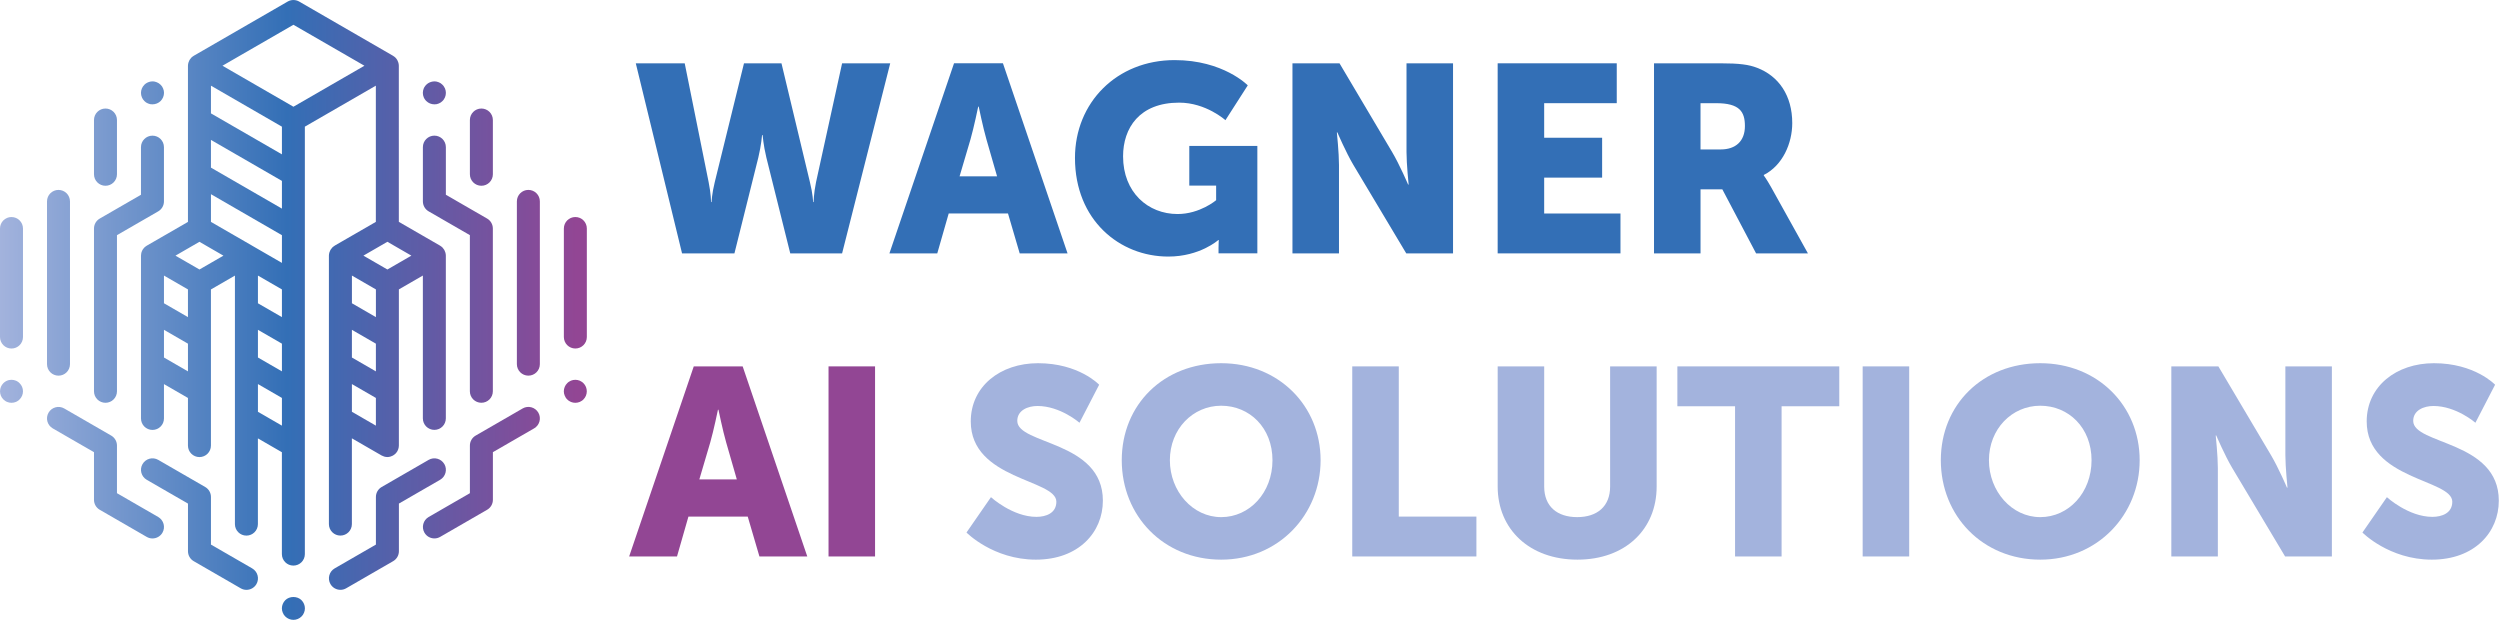 <?xml version="1.0" encoding="UTF-8"?>
<svg xmlns="http://www.w3.org/2000/svg" xmlns:xlink="http://www.w3.org/1999/xlink" id="Ebene_1" data-name="Ebene 1" viewBox="0 0 1210 300">
  <defs>
    <style>
      .cls-1 {
        fill: url(#Unbenannter_Verlauf_17-12);
      }

      .cls-1, .cls-2, .cls-3, .cls-4, .cls-5, .cls-6, .cls-7, .cls-8, .cls-9, .cls-10, .cls-11, .cls-12, .cls-13, .cls-14, .cls-15, .cls-16, .cls-17, .cls-18, .cls-19, .cls-20, .cls-21 {
        stroke-width: 0px;
      }

      .cls-2 {
        fill: url(#Unbenannter_Verlauf_17-9);
      }

      .cls-3 {
        fill: url(#Unbenannter_Verlauf_17-15);
      }

      .cls-4 {
        fill: url(#Unbenannter_Verlauf_17-18);
      }

      .cls-5 {
        fill: #924694;
      }

      .cls-6 {
        fill: #a3b3dd;
      }

      .cls-7 {
        fill: url(#Unbenannter_Verlauf_17-3);
      }

      .cls-8 {
        fill: url(#Unbenannter_Verlauf_17-13);
      }

      .cls-9 {
        fill: url(#Unbenannter_Verlauf_17-7);
      }

      .cls-10 {
        fill: url(#Unbenannter_Verlauf_17-10);
      }

      .cls-11 {
        fill: url(#Unbenannter_Verlauf_17-14);
      }

      .cls-12 {
        fill: #336fb6;
      }

      .cls-13 {
        fill: url(#Unbenannter_Verlauf_17-2);
      }

      .cls-14 {
        fill: url(#Unbenannter_Verlauf_17-5);
      }

      .cls-15 {
        fill: url(#Unbenannter_Verlauf_17-11);
      }

      .cls-16 {
        fill: url(#Unbenannter_Verlauf_17-17);
      }

      .cls-17 {
        fill: url(#Unbenannter_Verlauf_17-6);
      }

      .cls-18 {
        fill: url(#Unbenannter_Verlauf_17-4);
      }

      .cls-19 {
        fill: url(#Unbenannter_Verlauf_17-8);
      }

      .cls-20 {
        fill: url(#Unbenannter_Verlauf_17-16);
      }

      .cls-21 {
        fill: url(#Unbenannter_Verlauf_17);
      }
    </style>
    <linearGradient id="Unbenannter_Verlauf_17" data-name="Unbenannter Verlauf 17" x1="-.64" y1="136.86" x2="278.84" y2="136.86" gradientUnits="userSpaceOnUse">
      <stop offset="0" stop-color="#a3b3dd"></stop>
      <stop offset=".5" stop-color="#336fb6"></stop>
      <stop offset="1" stop-color="#924694"></stop>
    </linearGradient>
    <linearGradient id="Unbenannter_Verlauf_17-2" data-name="Unbenannter Verlauf 17" x1="-.64" y1="294.47" x2="278.84" y2="294.47" xlink:href="#Unbenannter_Verlauf_17"></linearGradient>
    <linearGradient id="Unbenannter_Verlauf_17-3" data-name="Unbenannter Verlauf 17" x1="-.64" y1="44.95" x2="278.84" y2="44.95" xlink:href="#Unbenannter_Verlauf_17"></linearGradient>
    <linearGradient id="Unbenannter_Verlauf_17-4" data-name="Unbenannter Verlauf 17" x1="-.64" y1="189.39" x2="278.84" y2="189.39" xlink:href="#Unbenannter_Verlauf_17"></linearGradient>
    <linearGradient id="Unbenannter_Verlauf_17-5" data-name="Unbenannter Verlauf 17" x1="-.64" y1="228.77" x2="278.84" y2="228.77" xlink:href="#Unbenannter_Verlauf_17"></linearGradient>
    <linearGradient id="Unbenannter_Verlauf_17-6" data-name="Unbenannter Verlauf 17" x1="-.64" y1="253.66" x2="278.84" y2="253.66" xlink:href="#Unbenannter_Verlauf_17"></linearGradient>
    <linearGradient id="Unbenannter_Verlauf_17-7" data-name="Unbenannter Verlauf 17" x1="-.64" y1="136.87" x2="278.84" y2="136.87" xlink:href="#Unbenannter_Verlauf_17"></linearGradient>
    <linearGradient id="Unbenannter_Verlauf_17-8" data-name="Unbenannter Verlauf 17" x1="-.64" y1="130.3" x2="278.84" y2="130.3" xlink:href="#Unbenannter_Verlauf_17"></linearGradient>
    <linearGradient id="Unbenannter_Verlauf_17-9" data-name="Unbenannter Verlauf 17" x1="-.64" y1="71.22" x2="278.84" y2="71.22" xlink:href="#Unbenannter_Verlauf_17"></linearGradient>
    <linearGradient id="Unbenannter_Verlauf_17-10" data-name="Unbenannter Verlauf 17" x1="-.64" y1="136.87" x2="278.84" y2="136.87" xlink:href="#Unbenannter_Verlauf_17"></linearGradient>
    <linearGradient id="Unbenannter_Verlauf_17-11" data-name="Unbenannter Verlauf 17" y1="44.95" x2="278.84" y2="44.95" xlink:href="#Unbenannter_Verlauf_17"></linearGradient>
    <linearGradient id="Unbenannter_Verlauf_17-12" data-name="Unbenannter Verlauf 17" x1="-.64" y1="189.39" x2="278.84" y2="189.39" xlink:href="#Unbenannter_Verlauf_17"></linearGradient>
    <linearGradient id="Unbenannter_Verlauf_17-13" data-name="Unbenannter Verlauf 17" x1="-.64" y1="228.77" x2="278.84" y2="228.77" xlink:href="#Unbenannter_Verlauf_17"></linearGradient>
    <linearGradient id="Unbenannter_Verlauf_17-14" data-name="Unbenannter Verlauf 17" x1="-.64" y1="253.66" x2="278.84" y2="253.66" xlink:href="#Unbenannter_Verlauf_17"></linearGradient>
    <linearGradient id="Unbenannter_Verlauf_17-15" data-name="Unbenannter Verlauf 17" y1="136.87" x2="278.84" y2="136.87" xlink:href="#Unbenannter_Verlauf_17"></linearGradient>
    <linearGradient id="Unbenannter_Verlauf_17-16" data-name="Unbenannter Verlauf 17" x1="-.64" y1="130.3" x2="278.84" y2="130.3" xlink:href="#Unbenannter_Verlauf_17"></linearGradient>
    <linearGradient id="Unbenannter_Verlauf_17-17" data-name="Unbenannter Verlauf 17" x1="-.64" y1="71.22" x2="278.84" y2="71.22" xlink:href="#Unbenannter_Verlauf_17"></linearGradient>
    <linearGradient id="Unbenannter_Verlauf_17-18" data-name="Unbenannter Verlauf 17" x1="-.64" y1="136.87" x2="278.84" y2="136.87" xlink:href="#Unbenannter_Verlauf_17"></linearGradient>
  </defs>
  <g>
    <path class="cls-21" d="M161.98,118.92s-.07.06-.12.09c-.37.23-.73.49-1.04.8-.01.01-.02.03-.03.04-.29.3-.54.63-.76.99-.07.11-.12.22-.18.33-.15.29-.27.59-.37.9-.04.12-.08.23-.11.35-.1.43-.18.86-.18,1.32v129.92c0,3.07,2.49,5.56,5.56,5.56s5.56-2.49,5.56-5.56v-41.51l14.4,8.31c.06.04.13.05.19.08.31.16.63.29.96.4.11.03.22.08.33.1.41.1.83.16,1.27.17,0,0,.01,0,.02,0,0,0,0,0,0,0s0,0,0,0c.45,0,.88-.07,1.3-.17.11-.03.22-.07.32-.1.32-.1.62-.22.91-.37.11-.06.22-.11.33-.18.34-.2.65-.44.94-.71.03-.03.07-.05.11-.09.32-.31.58-.67.82-1.05.03-.04.06-.07.09-.12.05-.09.08-.19.13-.29.09-.18.18-.36.25-.55.06-.17.11-.34.16-.51.05-.17.09-.34.12-.52.03-.2.05-.4.06-.6,0-.11.03-.2.03-.31v-75.57l11.61-6.71v69.14c0,3.07,2.49,5.56,5.56,5.56s5.56-2.49,5.56-5.56v-78.78c0-.46-.07-.9-.18-1.32-.03-.12-.07-.23-.11-.35-.1-.31-.22-.61-.37-.9-.06-.11-.11-.22-.18-.33-.22-.36-.47-.69-.76-.99-.01-.01-.02-.02-.03-.04-.31-.31-.66-.57-1.04-.8-.04-.03-.07-.06-.12-.09l-19.96-11.52V31.82c0-.46-.07-.9-.18-1.32-.03-.12-.07-.23-.11-.35-.1-.31-.22-.61-.37-.9-.06-.11-.11-.22-.18-.33-.22-.35-.46-.69-.75-.98-.01-.01-.02-.03-.04-.04-.31-.31-.66-.57-1.04-.8-.04-.03-.07-.06-.12-.09L144.8.75c-1.72-.99-3.84-.99-5.56,0l-45.48,26.26s-.07.06-.12.09c-.37.23-.73.49-1.04.8-.01.01-.02.03-.03.04-.29.3-.54.63-.76.99-.07.11-.12.22-.18.33-.15.29-.27.59-.37.9-.04.12-.08.23-.11.35-.1.43-.18.86-.18,1.32v75.57l-19.96,11.52s-.07.06-.12.09c-.11.07-.21.13-.31.2-.16.11-.3.24-.45.37-.09.08-.19.14-.28.23-.01.01-.02.03-.03.04-.02.02-.04.05-.06.07-.12.13-.23.27-.34.41-.12.15-.23.3-.34.47-.03.05-.08.1-.11.16-.06.1-.08.2-.13.29-.09.18-.17.35-.24.54-.05.13-.09.26-.13.39-.02.08-.04.16-.06.24-.03.13-.06.27-.08.41-.03.2-.05.4-.06.6,0,.11-.03.21-.03.31v78.78c0,3.07,2.49,5.56,5.56,5.56s5.56-2.49,5.56-5.56v-16.62l11.61,6.71v23.05c0,3.07,2.49,5.56,5.56,5.56s5.56-2.49,5.56-5.56v-75.57l11.61-6.71v120.29c0,3.07,2.49,5.56,5.56,5.56s5.56-2.49,5.56-5.56v-41.5l11.61,6.7v49.31c0,3.07,2.49,5.56,5.56,5.56s5.56-2.49,5.56-5.56V61.3l34.36-19.84v65.93l-19.96,11.52ZM170.32,159.63l11.61,6.71v13.41l-11.61-6.71v-13.41ZM181.94,153.49l-11.61-6.71v-13.41l11.61,6.71v13.41ZM170.32,185.89l11.61,6.71v13.41l-11.61-6.71v-13.41ZM187.5,130.44l-11.61-6.71,11.61-6.71,11.61,6.71-11.61,6.71ZM136.45,100.97l-34.35-19.84v-13.41l34.35,19.83v13.41ZM122.06,118.92l-19.96-11.52v-13.41l34.35,19.84v13.41l-14.39-8.31s0,0,0,0ZM136.45,140.08v13.41l-11.61-6.7v-13.41l11.61,6.7ZM124.84,159.63l11.61,6.7v13.41l-11.61-6.71v-13.41ZM136.45,74.71l-34.35-19.83v-13.41l34.35,19.84v13.41ZM90.97,153.49l-11.61-6.71v-13.41l11.61,6.71v13.41ZM79.36,173.04v-13.41l11.61,6.71v13.41l-11.61-6.71ZM96.54,130.44l-9.86-5.69-1.76-1.01,11.61-6.71,11.61,6.71-11.61,6.7ZM124.84,199.3v-13.41l11.61,6.71v13.41l-11.61-6.7ZM142.02,51.66l-34.35-19.84,34.35-19.83,34.36,19.83-34.36,19.84Z"></path>
    <path class="cls-13" d="M138.07,290.49c-1.03,1.06-1.64,2.48-1.64,3.95,0,.36.06.72.11,1.09.08.36.2.7.33,1.03.14.33.31.67.5.97.22.31.45.58.7.84,1.03,1.03,2.48,1.64,3.95,1.64s2.89-.61,3.92-1.64c.25-.25.5-.53.7-.84.2-.31.36-.64.5-.97.14-.33.25-.67.33-1.03.08-.36.11-.72.11-1.09,0-1.47-.61-2.89-1.64-3.95-2.06-2.06-5.81-2.06-7.87,0Z"></path>
    <path class="cls-7" d="M205.09,47.08c.14.33.3.67.53.97.2.31.42.58.7.84,1.03,1.03,2.45,1.61,3.92,1.61.36,0,.72-.03,1.08-.08.36-.08.7-.19,1.06-.33.33-.14.64-.31.95-.5.3-.22.58-.45.83-.7.28-.25.5-.53.7-.84s.39-.64.53-.97c.14-.33.22-.7.31-1.03.08-.36.11-.75.11-1.11s-.03-.72-.11-1.08c-.08-.33-.17-.7-.31-1.03-.14-.33-.33-.67-.53-.95-.2-.31-.42-.61-.7-.86-.25-.25-.53-.5-.83-.7-.31-.2-.61-.36-.95-.5-.36-.14-.7-.25-1.06-.33-1.81-.33-3.73.25-5.01,1.53-.28.25-.5.56-.7.86-.22.28-.39.61-.53.95-.14.33-.25.7-.31,1.03-.08.36-.11.72-.11,1.08s.03.75.11,1.11c.05.33.17.7.31,1.03Z"></path>
    <path class="cls-18" d="M281.54,184.77c-.28-.19-.61-.39-.95-.53-.33-.14-.7-.25-1.06-.31-.7-.14-1.45-.14-2.17,0-.33.05-.7.17-1.03.31-.33.14-.67.33-.97.53-.28.19-.58.42-.83.7-.25.25-.5.53-.7.83-.2.31-.36.61-.5.95-.14.36-.25.7-.33,1.06-.05.36-.11.72-.11,1.09s.06.72.11,1.08c.08.36.2.7.33,1.03.14.36.31.67.5.97.19.31.44.58.7.83.25.28.55.5.83.7.3.2.64.39.97.53.33.14.7.22,1.03.31.36.08.72.11,1.08.11s.75-.03,1.09-.11c.36-.08.72-.17,1.06-.31.33-.14.67-.33.95-.53.31-.19.61-.42.86-.7,1.03-1.03,1.61-2.45,1.61-3.92s-.58-2.89-1.61-3.92c-.25-.28-.56-.5-.86-.7Z"></path>
    <path class="cls-14" d="M252.95,197.7l-22.74,13.13c-1.72.99-2.78,2.83-2.78,4.82v23.05l-19.96,11.52c-2.66,1.54-3.57,4.94-2.04,7.6,1.03,1.78,2.9,2.78,4.83,2.78.94,0,1.9-.24,2.78-.75l22.74-13.13c1.72-.99,2.78-2.83,2.78-4.82v-23.05l19.96-11.52c2.66-1.54,3.57-4.94,2.04-7.6-1.54-2.66-4.94-3.58-7.6-2.04Z"></path>
    <path class="cls-17" d="M215.06,224.62c-1.54-2.66-4.94-3.58-7.6-2.04l-22.74,13.13c-1.72.99-2.78,2.83-2.78,4.82v23.05l-19.96,11.52c-2.66,1.54-3.57,4.94-2.04,7.6,1.03,1.78,2.9,2.78,4.83,2.78.94,0,1.9-.24,2.78-.75l22.74-13.13c1.72-.99,2.78-2.83,2.78-4.82v-23.05l19.96-11.52c2.66-1.54,3.57-4.94,2.04-7.6Z"></path>
    <path class="cls-9" d="M255.73,91.91c-3.07,0-5.56,2.49-5.56,5.56v78.78c0,3.07,2.49,5.56,5.56,5.56s5.56-2.49,5.56-5.56v-78.78c0-3.07-2.49-5.56-5.56-5.56Z"></path>
    <path class="cls-19" d="M210.24,65.65c-3.07,0-5.56,2.49-5.56,5.56v26.26c0,1.99,1.06,3.83,2.78,4.82l19.96,11.52v75.57c0,3.07,2.49,5.56,5.56,5.56s5.56-2.49,5.56-5.56v-78.78c0-1.99-1.06-3.83-2.78-4.82l-19.96-11.52v-23.05c0-3.07-2.49-5.56-5.56-5.56Z"></path>
    <path class="cls-2" d="M232.99,89.91c3.07,0,5.56-2.49,5.56-5.56v-26.26c0-3.07-2.49-5.56-5.56-5.56s-5.56,2.49-5.56,5.56v26.26c0,3.07,2.49,5.56,5.56,5.56Z"></path>
    <path class="cls-10" d="M278.47,105.04c-3.07,0-5.56,2.49-5.56,5.56v52.52c0,3.07,2.49,5.56,5.56,5.56s5.56-2.49,5.56-5.56v-52.52c0-3.07-2.49-5.56-5.56-5.56Z"></path>
    <path class="cls-15" d="M68.66,47.08c.14.33.3.67.5.95.2.31.45.61.7.86.25.25.53.47.83.7.31.19.64.36.98.5.33.14.7.25,1.03.33.36.06.73.08,1.09.08,1.48,0,2.92-.58,3.95-1.61,1.03-1.03,1.64-2.48,1.64-3.95,0-.36-.05-.72-.11-1.08-.08-.33-.2-.7-.33-1.03s-.3-.67-.5-.97c-.22-.31-.45-.58-.7-.83-.25-.25-.56-.5-.86-.7-.28-.2-.61-.36-.95-.5-.33-.14-.7-.25-1.03-.33-1.81-.36-3.75.25-5.03,1.53-1.03,1.03-1.64,2.48-1.64,3.92,0,.39.05.75.11,1.11.08.33.19.7.33,1.03Z"></path>
    <path class="cls-1" d="M8.65,184.77c-.31-.22-.61-.39-.97-.53-.33-.14-.67-.25-1.03-.31-.73-.14-1.45-.14-2.17,0-.36.05-.7.17-1.03.31-.36.14-.67.31-.97.53-.31.19-.58.42-.86.7-1.03,1.03-1.61,2.45-1.61,3.92s.58,2.89,1.61,3.92c.28.28.56.5.86.7.3.2.61.39.97.53.33.14.67.25,1.03.31.36.08.72.11,1.08.11s.73-.03,1.09-.11c.36-.06.7-.17,1.03-.31.36-.14.67-.33.97-.53.31-.19.58-.42.83-.7,1.06-1.03,1.64-2.45,1.64-3.92s-.58-2.89-1.64-3.92c-.25-.28-.53-.5-.83-.7Z"></path>
    <path class="cls-8" d="M76.57,250.22l-19.96-11.52v-23.05c0-1.99-1.06-3.82-2.78-4.82l-22.74-13.13c-2.67-1.54-6.06-.62-7.6,2.04-1.54,2.66-.62,6.06,2.04,7.6l19.96,11.52v23.05c0,1.99,1.06,3.83,2.78,4.82l22.74,13.13c.88.51,1.83.75,2.78.75,1.92,0,3.79-1,4.83-2.78,1.54-2.66.62-6.06-2.04-7.6Z"></path>
    <path class="cls-11" d="M122.06,275.1l-19.96-11.52v-23.05c0-1.99-1.06-3.83-2.78-4.82l-22.74-13.13c-2.67-1.54-6.06-.62-7.6,2.04-1.54,2.66-.62,6.06,2.04,7.6l19.96,11.52v23.05c0,1.99,1.06,3.83,2.78,4.82l22.74,13.13c.88.51,1.83.75,2.78.75,1.92,0,3.79-1,4.83-2.78,1.54-2.66.62-6.06-2.04-7.6Z"></path>
    <path class="cls-3" d="M28.31,181.82c3.07,0,5.56-2.49,5.56-5.56v-78.78c0-3.07-2.49-5.56-5.56-5.56s-5.56,2.49-5.56,5.56v78.78c0,3.07,2.49,5.56,5.56,5.56Z"></path>
    <path class="cls-20" d="M51.05,194.95c3.07,0,5.56-2.49,5.56-5.56v-75.57l19.96-11.52c1.72-.99,2.78-2.83,2.78-4.82v-26.26c0-3.07-2.49-5.56-5.56-5.56s-5.56,2.49-5.56,5.56v23.05l-19.96,11.52c-1.72.99-2.78,2.83-2.78,4.82v78.78c0,3.07,2.49,5.56,5.56,5.56Z"></path>
    <path class="cls-16" d="M51.05,89.91c3.07,0,5.56-2.49,5.56-5.56v-26.26c0-3.07-2.49-5.56-5.56-5.56s-5.56,2.49-5.56,5.56v26.26c0,3.07,2.49,5.56,5.56,5.56Z"></path>
    <path class="cls-4" d="M5.57,105.04C2.49,105.04,0,107.53,0,110.61v52.52c0,3.07,2.49,5.56,5.56,5.56s5.56-2.49,5.56-5.56v-52.52c0-3.07-2.49-5.56-5.56-5.56Z"></path>
  </g>
  <g>
    <g>
      <path class="cls-5" d="M361.9,250.03h-28.7l-5.53,19.3h-23.16l31.27-92h23.67l31.27,92h-23.16l-5.66-19.3ZM347.49,198.31s-2.06,10.04-3.73,15.83l-5.28,17.89h18.14l-5.15-17.89c-1.67-5.79-3.73-15.83-3.73-15.83h-.26Z"></path>
      <path class="cls-5" d="M401.01,177.33h22.52v92h-22.52v-92Z"></path>
      <path class="cls-6" d="M479.63,240.64s10.42,9.52,22,9.52c4.63,0,9.65-1.8,9.65-7.33,0-10.94-41.43-10.55-41.43-38.86,0-16.98,14.28-28.18,32.55-28.18,19.81,0,29.59,10.42,29.59,10.42l-9.52,18.4s-9.26-8.11-20.33-8.11c-4.63,0-9.78,2.06-9.78,7.21,0,11.58,41.43,9.52,41.43,38.6,0,15.31-11.71,28.56-32.43,28.56s-33.58-13.13-33.58-13.13l11.84-17.11Z"></path>
      <path class="cls-6" d="M591.05,175.79c27.79,0,48.12,20.59,48.12,46.96s-20.33,48.12-48.12,48.12-48.12-21.1-48.12-48.12,20.33-46.96,48.12-46.96ZM591.05,250.29c13.77,0,24.83-11.84,24.83-27.54s-11.07-26.38-24.83-26.38-24.83,11.32-24.83,26.38,11.07,27.54,24.83,27.54Z"></path>
      <path class="cls-6" d="M654.49,177.33h22.52v72.7h37.57v19.3h-60.09v-92Z"></path>
      <path class="cls-6" d="M724.87,177.33h22.52v58.16c0,9.65,6.31,14.8,15.96,14.8s15.95-5.15,15.95-14.8v-58.16h22.52v58.16c0,20.72-15.18,35.38-38.34,35.38s-38.6-14.67-38.6-35.38v-58.16Z"></path>
      <path class="cls-6" d="M839.77,196.63h-27.92v-19.3h78.36v19.3h-27.92v72.7h-22.52v-72.7Z"></path>
      <path class="cls-6" d="M901.53,177.33h22.52v92h-22.52v-92Z"></path>
      <path class="cls-6" d="M987.48,175.79c27.79,0,48.12,20.59,48.12,46.96s-20.33,48.12-48.12,48.12-48.12-21.1-48.12-48.12,20.33-46.96,48.12-46.96ZM987.48,250.29c13.77,0,24.83-11.84,24.83-27.54s-11.07-26.38-24.83-26.38-24.83,11.32-24.83,26.38,11.07,27.54,24.83,27.54Z"></path>
      <path class="cls-6" d="M1050.91,177.33h22.78l25.48,42.98c3.6,6.05,7.72,15.7,7.72,15.7h.26s-1.03-9.91-1.03-15.7v-42.98h22.51v92h-22.64l-25.6-42.85c-3.6-6.05-7.72-15.7-7.72-15.7h-.26s1.03,9.91,1.03,15.7v42.85h-22.52v-92Z"></path>
      <path class="cls-6" d="M1155.26,240.64s10.42,9.52,22,9.52c4.63,0,9.65-1.8,9.65-7.33,0-10.94-41.43-10.55-41.43-38.86,0-16.98,14.28-28.18,32.55-28.18,19.81,0,29.59,10.42,29.59,10.42l-9.52,18.4s-9.26-8.11-20.33-8.11c-4.63,0-9.78,2.06-9.78,7.21,0,11.58,41.43,9.52,41.43,38.6,0,15.31-11.71,28.56-32.42,28.56s-33.58-13.13-33.58-13.13l11.84-17.11Z"></path>
    </g>
    <g>
      <path class="cls-12" d="M307.73,30.64h23.67l11.58,57.51c1.16,5.66,1.16,9.65,1.16,9.65h.26s.13-3.99,1.54-9.65l14.15-57.51h18.14l13.77,57.51c1.42,5.66,1.54,9.65,1.54,9.65h.26s0-3.99,1.16-9.65l12.61-57.51h23.29l-23.29,92h-25.09l-11.58-46.45c-1.42-5.92-1.8-10.81-1.8-10.81h-.26s-.39,4.89-1.8,10.81l-11.58,46.45h-25.35l-22.39-92Z"></path>
      <path class="cls-12" d="M487.87,103.33h-28.7l-5.53,19.3h-23.16l31.27-92h23.67l31.27,92h-23.16l-5.66-19.3ZM473.45,51.61s-2.06,10.04-3.73,15.83l-5.28,17.89h18.14l-5.15-17.89c-1.67-5.79-3.73-15.83-3.73-15.83h-.26Z"></path>
      <path class="cls-12" d="M568.54,29.09c23.55,0,35.38,12.22,35.38,12.22l-10.81,16.86s-9.39-8.49-22.39-8.49c-19.3,0-27.15,12.35-27.15,25.99,0,17.5,12.1,27.92,26.38,27.92,10.81,0,18.66-6.69,18.66-6.69v-7.08h-12.99v-19.17h32.94v51.98h-18.79v-2.57c0-1.93.13-3.86.13-3.86h-.26s-8.88,7.98-24.19,7.98c-23.54,0-45.16-17.63-45.16-47.74,0-26.76,20.2-47.35,48.25-47.35Z"></path>
      <path class="cls-12" d="M625.54,30.64h22.78l25.48,42.98c3.6,6.05,7.72,15.7,7.72,15.7h.26s-1.03-9.91-1.03-15.7V30.64h22.52v92h-22.64l-25.61-42.85c-3.6-6.05-7.72-15.7-7.72-15.7h-.26s1.03,9.91,1.03,15.7v42.85h-22.52V30.64Z"></path>
      <path class="cls-12" d="M724.87,30.64h57.64v19.3h-35.13v16.73h28.05v19.3h-28.05v17.37h36.93v19.3h-59.44V30.64Z"></path>
      <path class="cls-12" d="M800.53,30.64h32.04c9.39,0,13.9.64,17.89,2.19,10.42,3.99,16.99,13.38,16.99,26.76,0,9.78-4.63,20.46-13.77,25.09v.26s1.29,1.67,3.47,5.53l17.89,32.17h-25.09l-16.34-31.01h-10.55v31.01h-22.52V30.64ZM832.83,72.33c7.21,0,11.71-3.99,11.71-11.32,0-6.95-2.57-11.07-13.9-11.07h-7.59v22.39h9.78Z"></path>
    </g>
  </g>
</svg>
